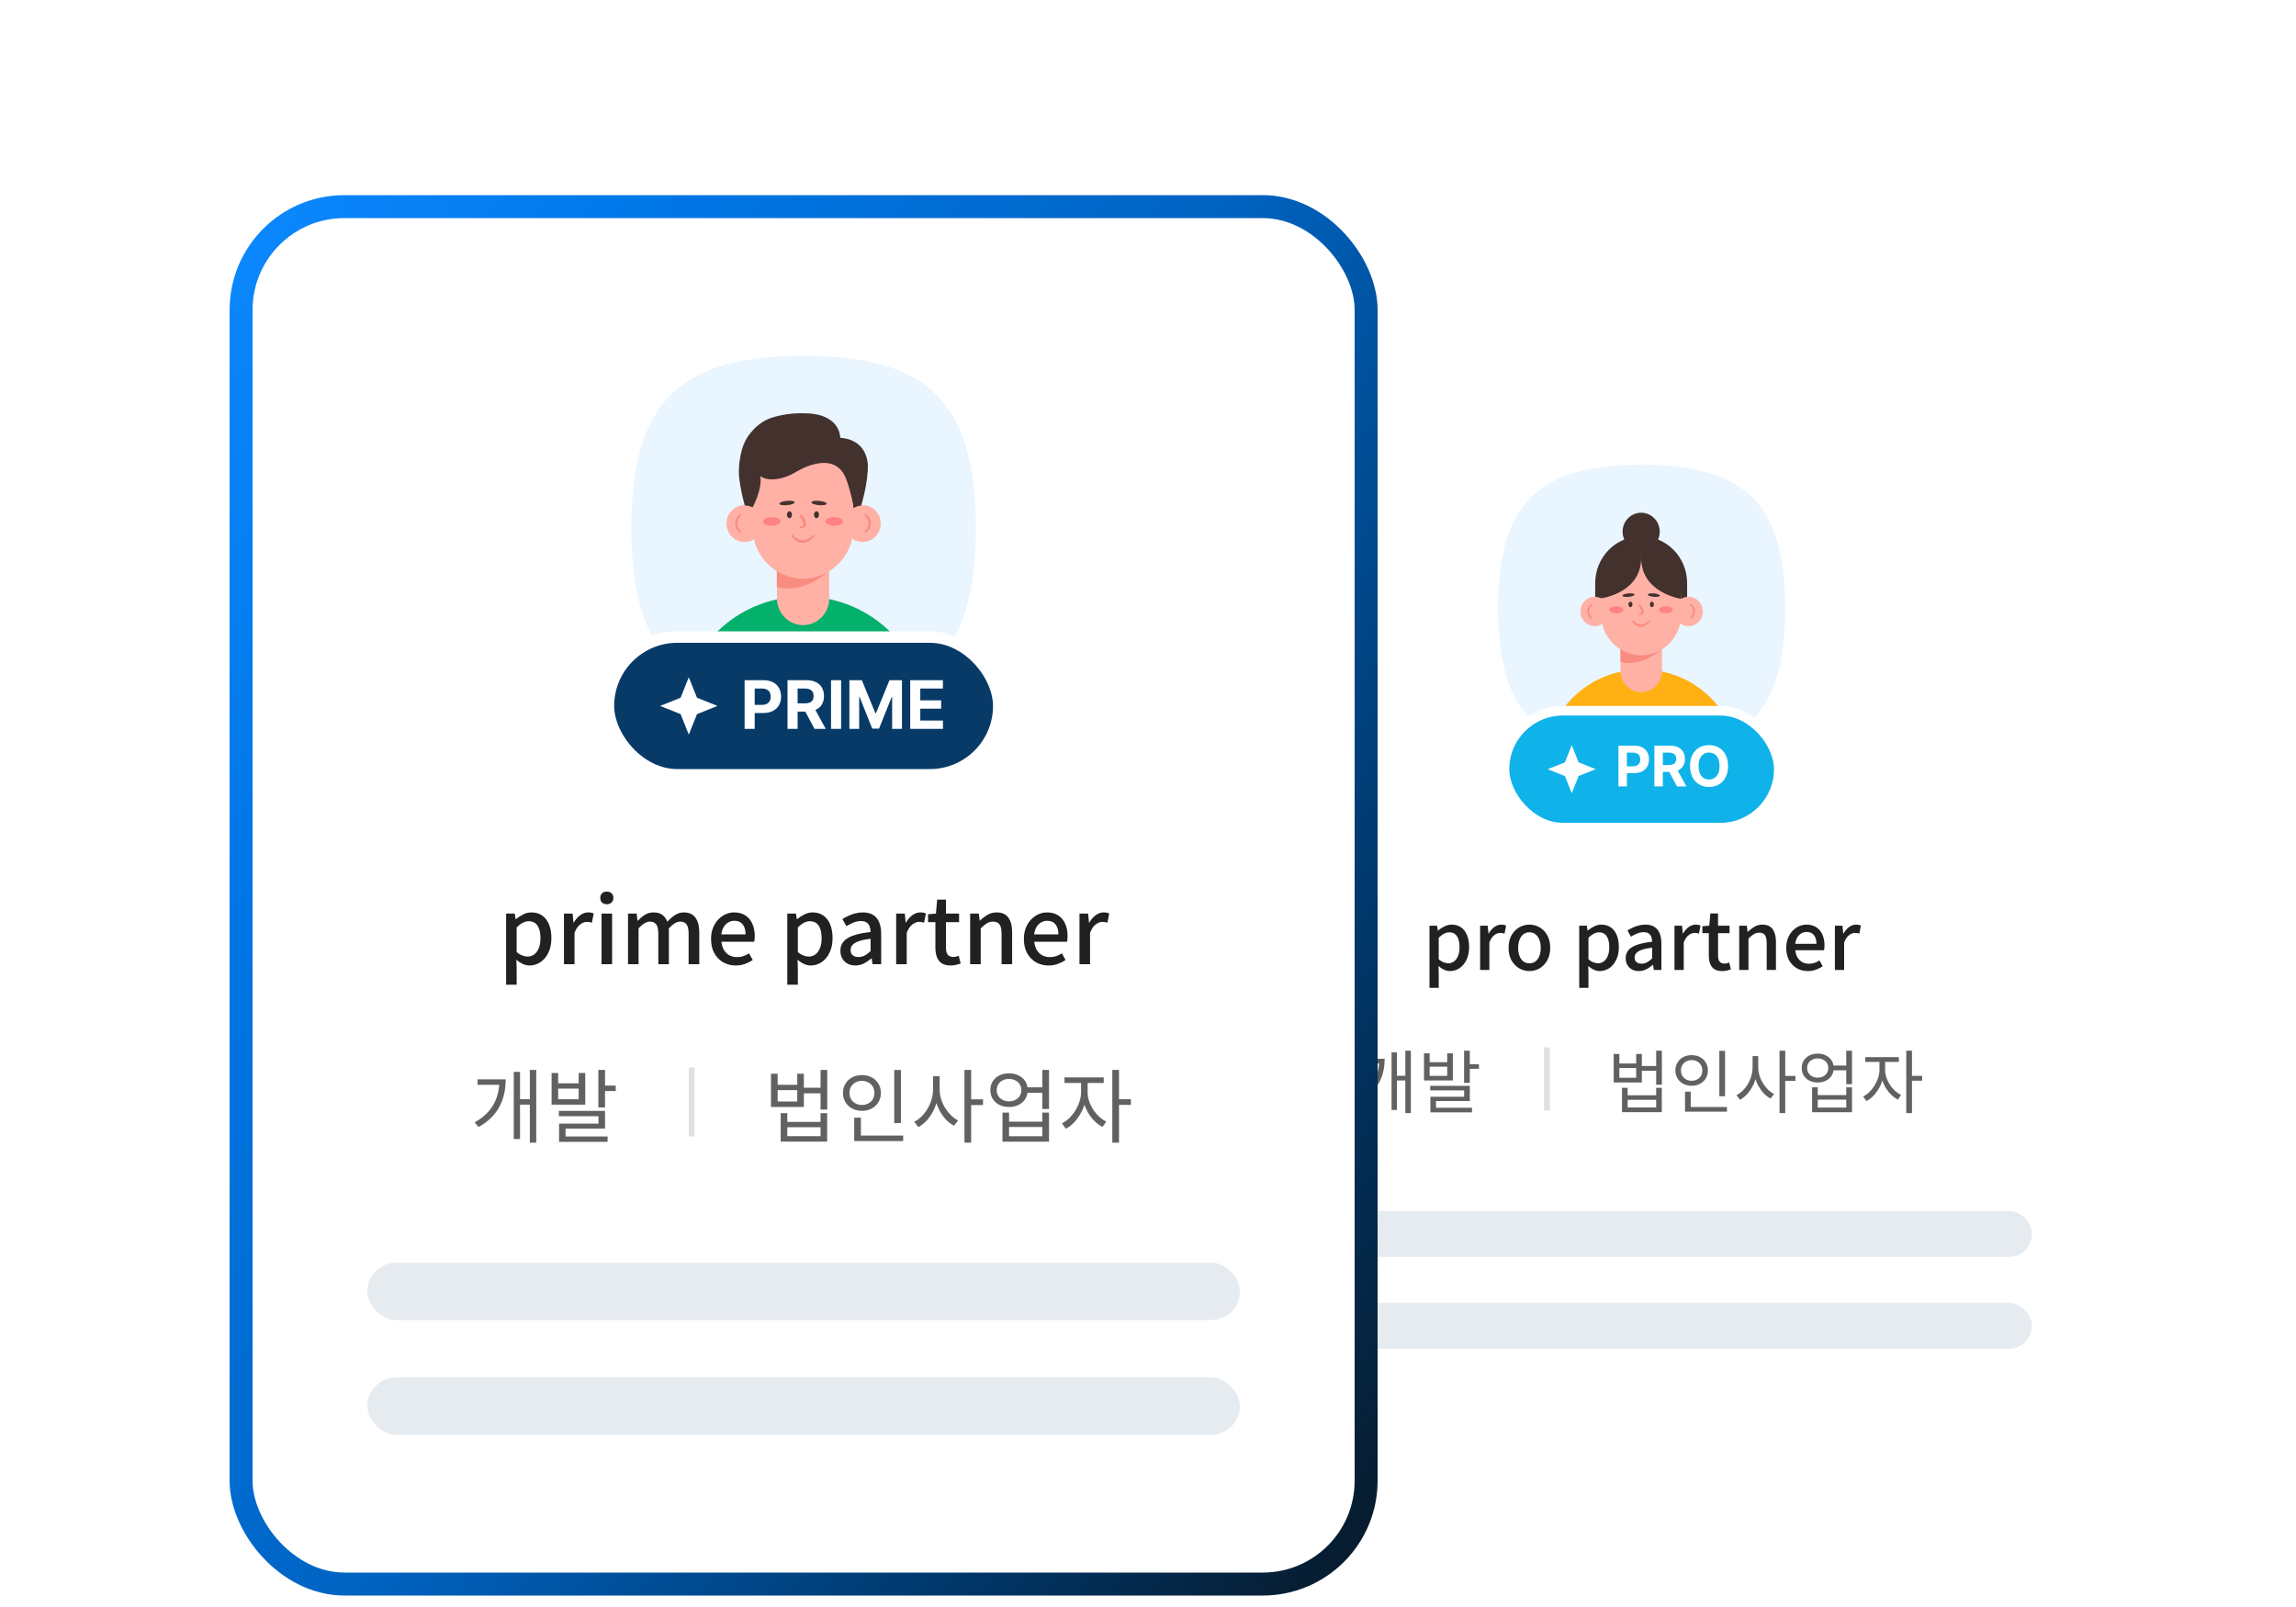 <svg width="400" height="280" viewBox="0 0 400 280" fill="none" xmlns="http://www.w3.org/2000/svg">
<g clip-path="url(#clip0_2077_3291)">
<g filter="url(#filter0_d_2077_3291)">
<rect x="196" y="39" width="180" height="202" rx="16" fill="white"/>
<path d="M261 88C261 69.847 267.847 63 286 63C304.153 63 311 69.847 311 88C311 106.153 304.153 113 286 113C267.847 113 261 106.153 261 88Z" fill="#E9F5FF"/>
<mask id="mask0_2077_3291" style="mask-type:alpha" maskUnits="userSpaceOnUse" x="261" y="63" width="50" height="50">
<path d="M261 88C261 69.847 267.847 63 286 63C304.153 63 311 69.847 311 88C311 106.153 304.153 113 286 113C267.847 113 261 106.153 261 88Z" fill="#0084FF"/>
</mask>
<g mask="url(#mask0_2077_3291)">
<path d="M269.333 113H302.667C301.643 104.904 294.576 98.641 286 98.641C277.425 98.641 270.357 104.918 269.333 113Z" fill="#FFB012"/>
<path d="M289.541 91.546V98.923C289.541 100.955 287.922 102.605 285.931 102.605C283.939 102.605 282.321 100.955 282.321 98.923V91.546H289.555H289.541Z" fill="#FFB1A6"/>
<path d="M282.307 91.544V97.328C286.111 98.357 289.541 95.099 289.541 95.099V91.53H282.307V91.544Z" fill="#F98C80"/>
<path d="M293.926 89.769H277.909V83.605C277.909 79.091 281.491 75.438 285.917 75.438C290.343 75.438 293.926 79.091 293.926 83.605V89.769Z" fill="#43312E"/>
<path d="M285.917 96.172C282.058 96.172 278.946 92.984 278.946 89.063V85.396C278.946 81.46 282.072 78.287 285.917 78.287C289.762 78.287 292.888 81.474 292.888 85.396V89.063C292.888 92.998 289.762 96.172 285.917 96.172Z" fill="#FFB1A6"/>
<path d="M287.452 90.148C287.452 90.148 287.314 90.106 287.272 90.148C286.83 90.613 286.318 90.838 285.82 90.824C285.364 90.81 284.935 90.57 284.561 90.148C284.52 90.091 284.437 90.091 284.381 90.12C284.326 90.162 284.312 90.232 284.34 90.289C284.644 90.796 285.128 91.134 285.682 91.204C285.751 91.204 285.806 91.204 285.875 91.204C286.346 91.204 286.802 91.007 287.148 90.627L287.438 90.303C287.438 90.303 287.48 90.162 287.438 90.12L287.452 90.148Z" fill="#F98C80"/>
<path d="M285.695 87.342C285.695 87.342 285.571 87.299 285.529 87.342C285.474 87.384 285.474 87.44 285.502 87.511C285.529 87.581 285.585 87.666 285.626 87.751C285.792 88.061 286.055 88.526 285.944 88.752C285.903 88.837 285.792 88.893 285.612 88.907C285.543 88.907 285.488 88.964 285.488 89.034C285.488 89.105 285.543 89.161 285.612 89.161H285.751C286.11 89.161 286.262 88.992 286.318 88.837C286.511 88.371 286.027 87.581 285.709 87.328L285.695 87.342Z" fill="#F98C80"/>
<path d="M284.05 87.792C284.244 87.792 284.396 87.581 284.396 87.313C284.396 87.046 284.244 86.835 284.05 86.835C283.856 86.835 283.704 87.046 283.704 87.313C283.704 87.581 283.856 87.792 284.05 87.792Z" fill="#43312E"/>
<path d="M287.784 87.792C287.978 87.792 288.13 87.581 288.13 87.313C288.13 87.046 287.978 86.835 287.784 86.835C287.591 86.835 287.438 87.046 287.438 87.313C287.438 87.581 287.591 87.792 287.784 87.792Z" fill="#43312E"/>
<path d="M289.181 85.79C289.195 85.621 288.738 85.452 288.157 85.395C287.576 85.339 287.092 85.438 287.078 85.593C287.065 85.762 287.521 85.931 288.102 85.987C288.683 86.043 289.167 85.945 289.181 85.79Z" fill="#43312E"/>
<path d="M283.731 85.989C284.312 85.932 284.769 85.763 284.755 85.594C284.741 85.425 284.257 85.34 283.676 85.397C283.095 85.453 282.639 85.622 282.653 85.791C282.666 85.96 283.151 86.045 283.731 85.989Z" fill="#43312E"/>
<path d="M281.602 88.852C282.28 88.852 282.819 88.584 282.819 88.246C282.819 87.908 282.28 87.64 281.602 87.64C280.924 87.64 280.385 87.908 280.385 88.246C280.385 88.584 280.924 88.852 281.602 88.852Z" fill="#FF8383"/>
<path d="M290.219 88.852C290.896 88.852 291.436 88.584 291.436 88.246C291.436 87.908 290.896 87.64 290.219 87.64C289.541 87.64 289.001 87.908 289.001 88.246C289.001 88.584 289.541 88.852 290.219 88.852Z" fill="#FF8383"/>
<path d="M292.888 86.34C292.888 86.34 285.917 85.353 285.917 79.203V76.467C285.917 76.467 293.856 76.819 292.888 86.34Z" fill="#43312E"/>
<path d="M278.932 86.256C278.932 86.256 285.917 85.354 285.917 79.218V76.481C285.917 76.481 277.978 76.749 278.932 86.27V86.256Z" fill="#43312E"/>
<path d="M277.84 91.094C279.223 91.094 280.343 89.952 280.343 88.541C280.343 87.131 279.223 85.988 277.84 85.988C276.457 85.988 275.336 87.131 275.336 88.541C275.336 89.952 276.457 91.094 277.84 91.094Z" fill="#FFB1A6"/>
<path d="M294.161 91.094C295.544 91.094 296.665 89.952 296.665 88.541C296.665 87.131 295.544 85.988 294.161 85.988C292.778 85.988 291.658 87.131 291.658 88.541C291.658 89.952 292.778 91.094 294.161 91.094Z" fill="#FFB1A6"/>
<path d="M285.917 77.935C287.701 77.935 289.154 76.454 289.154 74.634C289.154 72.814 287.701 71.334 285.917 71.334C284.133 71.334 282.681 72.814 282.681 74.634C282.681 76.454 284.133 77.935 285.917 77.935Z" fill="#43312E"/>
<path d="M277.383 89.826C277.383 89.826 277.411 89.713 277.383 89.671C277.024 89.304 276.844 88.881 276.844 88.472C276.844 88.091 277.038 87.738 277.383 87.428C277.425 87.4 277.439 87.315 277.397 87.273C277.37 87.231 277.3 87.216 277.245 87.245C276.83 87.484 276.567 87.894 276.526 88.359C276.526 88.415 276.526 88.458 276.526 88.514C276.526 88.909 276.692 89.29 276.982 89.586L277.245 89.826C277.245 89.826 277.356 89.854 277.397 89.826H277.383Z" fill="#F98C80"/>
<path d="M294.437 89.826C294.437 89.826 294.41 89.713 294.437 89.671C294.797 89.304 294.977 88.881 294.977 88.472C294.977 88.091 294.783 87.738 294.437 87.428C294.396 87.4 294.382 87.315 294.423 87.273C294.465 87.231 294.52 87.216 294.576 87.245C294.991 87.484 295.253 87.894 295.295 88.359C295.295 88.415 295.295 88.458 295.295 88.514C295.295 88.909 295.129 89.29 294.838 89.586L294.576 89.826C294.576 89.826 294.465 89.854 294.423 89.826H294.437Z" fill="#F98C80"/>
</g>
<rect x="262.108" y="105.837" width="47.784" height="20.37" rx="10.185" fill="#10B2EA"/>
<rect x="262.108" y="105.837" width="47.784" height="20.37" rx="10.185" stroke="white" stroke-width="1.674"/>
<path fill-rule="evenodd" clip-rule="evenodd" d="M275.021 114.826L273.826 111.837L272.63 114.826L269.641 116.022L272.63 117.218L273.826 120.207L275.021 117.218L278.011 116.022L275.021 114.826Z" fill="white"/>
<path d="M281.962 111.921H284.738C285.268 111.921 285.724 112.022 286.106 112.225C286.492 112.424 286.785 112.705 286.984 113.068C287.183 113.431 287.283 113.848 287.283 114.319C287.283 114.793 287.18 115.21 286.974 115.569C286.772 115.926 286.476 116.205 286.087 116.408C285.701 116.607 285.24 116.707 284.704 116.707H282.918V115.52H284.473C284.758 115.52 284.996 115.471 285.189 115.373C285.385 115.272 285.531 115.131 285.626 114.951C285.72 114.772 285.768 114.561 285.768 114.319C285.768 114.077 285.72 113.868 285.626 113.691C285.531 113.511 285.385 113.374 285.189 113.279C284.996 113.181 284.756 113.132 284.468 113.132H283.433V119.022H281.962V111.921ZM288.22 111.921H290.996C291.532 111.921 291.99 112.015 292.369 112.205C292.751 112.391 293.042 112.66 293.242 113.009C293.441 113.359 293.541 113.768 293.541 114.235C293.541 114.7 293.44 115.103 293.237 115.447C293.038 115.787 292.743 116.048 292.354 116.231C291.965 116.411 291.501 116.501 290.961 116.501H289.083V115.3H290.731C291.025 115.3 291.267 115.26 291.457 115.182C291.646 115.1 291.789 114.981 291.883 114.824C291.978 114.667 292.026 114.471 292.026 114.235C292.026 113.993 291.978 113.791 291.883 113.627C291.789 113.464 291.645 113.341 291.452 113.259C291.259 113.174 291.017 113.132 290.726 113.132H289.691V119.022H288.22V111.921ZM293.796 119.022H292.158L290.437 115.795H292.031L293.796 119.022ZM301.059 115.471C301.059 116.223 300.915 116.876 300.628 117.428C300.343 117.977 299.949 118.397 299.446 118.688C298.946 118.976 298.378 119.12 297.744 119.12C297.11 119.12 296.541 118.976 296.037 118.688C295.537 118.397 295.143 117.976 294.855 117.423C294.571 116.871 294.429 116.22 294.429 115.471C294.429 114.713 294.571 114.059 294.855 113.51C295.143 112.96 295.537 112.542 296.037 112.254C296.541 111.966 297.11 111.823 297.744 111.823C298.378 111.823 298.946 111.966 299.446 112.254C299.949 112.542 300.343 112.96 300.628 113.51C300.915 114.059 301.059 114.713 301.059 115.471ZM299.568 115.471C299.568 114.971 299.493 114.546 299.343 114.196C299.196 113.846 298.985 113.582 298.71 113.402C298.439 113.219 298.117 113.127 297.744 113.127C297.375 113.127 297.052 113.219 296.778 113.402C296.506 113.582 296.296 113.846 296.145 114.196C295.995 114.546 295.92 114.971 295.92 115.471C295.92 115.972 295.995 116.397 296.145 116.746C296.296 117.096 296.506 117.363 296.778 117.546C297.052 117.726 297.375 117.816 297.744 117.816C298.117 117.816 298.439 117.726 298.71 117.546C298.985 117.363 299.196 117.096 299.343 116.746C299.493 116.397 299.568 115.972 299.568 115.471Z" fill="white"/>
<g clip-path="url(#clip1_2077_3291)">
<path d="M249.039 154.122V143.286H250.355L250.495 144.14H250.523C250.869 143.86 251.242 143.617 251.643 143.412C252.045 143.207 252.465 143.104 252.903 143.104C253.547 143.104 254.098 143.267 254.555 143.594C255.013 143.921 255.358 144.378 255.591 144.966C255.825 145.545 255.941 146.231 255.941 147.024C255.941 147.901 255.783 148.653 255.465 149.278C255.157 149.903 254.751 150.379 254.247 150.706C253.743 151.033 253.202 151.196 252.623 151.196C252.287 151.196 251.947 151.121 251.601 150.972C251.256 150.813 250.925 150.594 250.607 150.314L250.649 151.63V154.122H249.039ZM252.315 149.838C252.689 149.838 253.02 149.731 253.309 149.516C253.608 149.301 253.841 148.989 254.009 148.578C254.187 148.158 254.275 147.649 254.275 147.052C254.275 146.511 254.21 146.049 254.079 145.666C253.958 145.274 253.767 144.975 253.505 144.77C253.244 144.555 252.899 144.448 252.469 144.448C252.171 144.448 251.872 144.527 251.573 144.686C251.284 144.835 250.976 145.069 250.649 145.386V149.152C250.948 149.404 251.242 149.581 251.531 149.684C251.821 149.787 252.082 149.838 252.315 149.838ZM257.858 151V143.286H259.174L259.314 144.672H259.342C259.622 144.177 259.953 143.795 260.336 143.524C260.718 143.244 261.12 143.104 261.54 143.104C261.726 143.104 261.885 143.118 262.016 143.146C262.146 143.174 262.272 143.211 262.394 143.258L262.114 144.672C261.974 144.625 261.848 144.593 261.736 144.574C261.624 144.555 261.488 144.546 261.33 144.546C261.022 144.546 260.695 144.672 260.35 144.924C260.004 145.167 259.71 145.596 259.468 146.212V151H257.858ZM266.461 151.196C265.827 151.196 265.229 151.037 264.669 150.72C264.119 150.393 263.671 149.931 263.325 149.334C262.989 148.727 262.821 147.999 262.821 147.15C262.821 146.291 262.989 145.563 263.325 144.966C263.671 144.359 264.119 143.897 264.669 143.58C265.229 143.263 265.827 143.104 266.461 143.104C266.928 143.104 267.381 143.197 267.819 143.384C268.258 143.561 268.645 143.823 268.981 144.168C269.317 144.513 269.583 144.938 269.779 145.442C269.975 145.937 270.073 146.506 270.073 147.15C270.073 147.999 269.901 148.727 269.555 149.334C269.219 149.931 268.776 150.393 268.225 150.72C267.684 151.037 267.096 151.196 266.461 151.196ZM266.461 149.852C266.863 149.852 267.208 149.74 267.497 149.516C267.796 149.292 268.025 148.979 268.183 148.578C268.342 148.167 268.421 147.691 268.421 147.15C268.421 146.609 268.342 146.137 268.183 145.736C268.025 145.325 267.796 145.008 267.497 144.784C267.208 144.551 266.863 144.434 266.461 144.434C266.051 144.434 265.696 144.551 265.397 144.784C265.108 145.008 264.884 145.325 264.725 145.736C264.567 146.137 264.487 146.609 264.487 147.15C264.487 147.691 264.567 148.167 264.725 148.578C264.884 148.979 265.108 149.292 265.397 149.516C265.696 149.74 266.051 149.852 266.461 149.852ZM275.125 154.122V143.286H276.441L276.581 144.14H276.609C276.955 143.86 277.328 143.617 277.729 143.412C278.131 143.207 278.551 143.104 278.989 143.104C279.633 143.104 280.184 143.267 280.641 143.594C281.099 143.921 281.444 144.378 281.677 144.966C281.911 145.545 282.027 146.231 282.027 147.024C282.027 147.901 281.869 148.653 281.551 149.278C281.243 149.903 280.837 150.379 280.333 150.706C279.829 151.033 279.288 151.196 278.709 151.196C278.373 151.196 278.033 151.121 277.687 150.972C277.342 150.813 277.011 150.594 276.693 150.314L276.735 151.63V154.122H275.125ZM278.401 149.838C278.775 149.838 279.106 149.731 279.395 149.516C279.694 149.301 279.927 148.989 280.095 148.578C280.273 148.158 280.361 147.649 280.361 147.052C280.361 146.511 280.296 146.049 280.165 145.666C280.044 145.274 279.853 144.975 279.591 144.77C279.33 144.555 278.985 144.448 278.555 144.448C278.257 144.448 277.958 144.527 277.659 144.686C277.37 144.835 277.062 145.069 276.735 145.386V149.152C277.034 149.404 277.328 149.581 277.617 149.684C277.907 149.787 278.168 149.838 278.401 149.838ZM285.49 151.196C285.051 151.196 284.659 151.103 284.314 150.916C283.978 150.729 283.712 150.468 283.516 150.132C283.32 149.796 283.222 149.404 283.222 148.956C283.222 148.125 283.586 147.486 284.314 147.038C285.051 146.581 286.223 146.263 287.828 146.086C287.819 145.787 287.772 145.512 287.688 145.26C287.604 145.008 287.455 144.807 287.24 144.658C287.035 144.499 286.741 144.42 286.358 144.42C285.957 144.42 285.569 144.499 285.196 144.658C284.823 144.817 284.468 144.999 284.132 145.204L283.53 144.112C283.801 143.944 284.099 143.785 284.426 143.636C284.753 143.477 285.103 143.351 285.476 143.258C285.849 143.155 286.237 143.104 286.638 143.104C287.282 143.104 287.809 143.235 288.22 143.496C288.631 143.748 288.934 144.117 289.13 144.602C289.335 145.087 289.438 145.675 289.438 146.366V151H288.122L287.996 150.118H287.94C287.595 150.417 287.217 150.673 286.806 150.888C286.395 151.093 285.957 151.196 285.49 151.196ZM285.98 149.908C286.316 149.908 286.629 149.833 286.918 149.684C287.207 149.525 287.511 149.297 287.828 148.998V147.122C287.072 147.206 286.47 147.332 286.022 147.5C285.574 147.659 285.252 147.85 285.056 148.074C284.869 148.289 284.776 148.541 284.776 148.83C284.776 149.213 284.893 149.488 285.126 149.656C285.359 149.824 285.644 149.908 285.98 149.908ZM291.723 151V143.286H293.039L293.179 144.672H293.207C293.487 144.177 293.818 143.795 294.201 143.524C294.584 143.244 294.985 143.104 295.405 143.104C295.592 143.104 295.75 143.118 295.881 143.146C296.012 143.174 296.138 143.211 296.259 143.258L295.979 144.672C295.839 144.625 295.713 144.593 295.601 144.574C295.489 144.555 295.354 144.546 295.195 144.546C294.887 144.546 294.56 144.672 294.215 144.924C293.87 145.167 293.576 145.596 293.333 146.212V151H291.723ZM300.041 151.196C299.463 151.196 299.001 151.084 298.655 150.86C298.319 150.627 298.077 150.309 297.927 149.908C297.778 149.497 297.703 149.021 297.703 148.48V144.588H296.583V143.384L297.787 143.286L297.969 141.158H299.313V143.286H301.315V144.588H299.313V148.494C299.313 148.951 299.402 149.301 299.579 149.544C299.757 149.777 300.046 149.894 300.447 149.894C300.578 149.894 300.718 149.875 300.867 149.838C301.017 149.801 301.147 149.759 301.259 149.712L301.553 150.902C301.348 150.967 301.115 151.033 300.853 151.098C300.601 151.163 300.331 151.196 300.041 151.196ZM303.002 151V143.286H304.318L304.458 144.364H304.486C304.841 144.019 305.224 143.725 305.634 143.482C306.045 143.23 306.512 143.104 307.034 143.104C307.856 143.104 308.453 143.37 308.826 143.902C309.209 144.425 309.4 145.176 309.4 146.156V151H307.79V146.352C307.79 145.689 307.688 145.218 307.482 144.938C307.277 144.649 306.946 144.504 306.488 144.504C306.134 144.504 305.816 144.593 305.536 144.77C305.266 144.938 304.958 145.195 304.612 145.54V151H303.002ZM314.959 151.196C314.259 151.196 313.624 151.037 313.055 150.72C312.485 150.393 312.033 149.931 311.697 149.334C311.361 148.727 311.193 147.999 311.193 147.15C311.193 146.525 311.291 145.965 311.487 145.47C311.683 144.966 311.949 144.541 312.285 144.196C312.621 143.841 312.999 143.571 313.419 143.384C313.839 143.197 314.268 143.104 314.707 143.104C315.388 143.104 315.962 143.258 316.429 143.566C316.895 143.865 317.25 144.289 317.493 144.84C317.735 145.381 317.857 146.016 317.857 146.744C317.857 146.903 317.847 147.057 317.829 147.206C317.819 147.346 317.801 147.467 317.773 147.57H312.775C312.821 148.055 312.947 148.475 313.153 148.83C313.367 149.175 313.643 149.446 313.979 149.642C314.324 149.829 314.716 149.922 315.155 149.922C315.5 149.922 315.822 149.871 316.121 149.768C316.419 149.665 316.709 149.525 316.989 149.348L317.549 150.37C317.194 150.603 316.797 150.799 316.359 150.958C315.929 151.117 315.463 151.196 314.959 151.196ZM312.761 146.45H316.457C316.457 145.797 316.307 145.288 316.009 144.924C315.719 144.56 315.295 144.378 314.735 144.378C314.417 144.378 314.119 144.457 313.839 144.616C313.559 144.775 313.321 145.008 313.125 145.316C312.938 145.624 312.817 146.002 312.761 146.45ZM319.668 151V143.286H320.984L321.124 144.672H321.152C321.432 144.177 321.764 143.795 322.146 143.524C322.529 143.244 322.93 143.104 323.35 143.104C323.537 143.104 323.696 143.118 323.826 143.146C323.957 143.174 324.083 143.211 324.204 143.258L323.924 144.672C323.784 144.625 323.658 144.593 323.546 144.574C323.434 144.555 323.299 144.546 323.14 144.546C322.832 144.546 322.506 144.672 322.16 144.924C321.815 145.167 321.521 145.596 321.278 146.212V151H319.668Z" fill="#212121"/>
<path d="M244.832 165.076H245.792V175.936H244.832V165.076ZM243.08 169.444H245.168V170.26H243.08V169.444ZM240.284 166.48H241.232C241.232 167.176 241.164 167.856 241.028 168.52C240.892 169.184 240.668 169.824 240.356 170.44C240.052 171.048 239.64 171.62 239.12 172.156C238.6 172.684 237.952 173.168 237.176 173.608L236.6 172.9C237.512 172.388 238.236 171.808 238.772 171.16C239.308 170.512 239.692 169.812 239.924 169.06C240.164 168.3 240.284 167.5 240.284 166.66V166.48ZM237.02 166.48H240.608V167.296H237.02V166.48ZM242.432 165.364H243.368V175.396H242.432V165.364ZM248.083 165.532H249.067V167.08H252.127V165.532H253.111V170.26H248.083V165.532ZM249.067 167.86V169.456H252.127V167.86H249.067ZM255.067 165.076H256.063V170.68H255.067V165.076ZM255.619 167.416H257.659V168.232H255.619V167.416ZM249.163 171.196H256.063V173.836H250.171V175.456H249.199V173.092H255.079V171.988H249.163V171.196ZM249.199 175.012H256.447V175.816H249.199V175.012Z" fill="#616161"/>
<rect x="269" y="164.5" width="1" height="11" fill="#E0E0E0"/>
<path d="M281.128 165.64H282.124V167.296H285.052V165.64H286.036V170.608H281.128V165.64ZM282.124 168.088V169.792H285.052V168.088H282.124ZM285.76 167.74H288.82V168.568H285.76V167.74ZM288.532 165.076H289.528V171.004H288.532V165.076ZM282.58 171.532H283.564V172.84H288.532V171.532H289.516V175.78H282.58V171.532ZM283.564 173.632V174.964H288.532V173.632H283.564ZM299.535 165.088H300.531V173.008H299.535V165.088ZM293.559 174.88H300.867V175.696H293.559V174.88ZM293.559 172.204H294.555V175.156H293.559V172.204ZM294.711 165.844C295.255 165.844 295.739 165.956 296.163 166.18C296.587 166.404 296.923 166.72 297.171 167.128C297.419 167.528 297.543 167.988 297.543 168.508C297.543 169.028 297.419 169.492 297.171 169.9C296.923 170.3 296.587 170.616 296.163 170.848C295.739 171.072 295.255 171.184 294.711 171.184C294.175 171.184 293.691 171.072 293.259 170.848C292.835 170.616 292.499 170.3 292.251 169.9C292.003 169.492 291.879 169.028 291.879 168.508C291.879 167.988 292.003 167.528 292.251 167.128C292.499 166.72 292.835 166.404 293.259 166.18C293.691 165.956 294.175 165.844 294.711 165.844ZM294.711 166.708C294.359 166.708 294.043 166.784 293.763 166.936C293.483 167.088 293.259 167.3 293.091 167.572C292.931 167.844 292.851 168.156 292.851 168.508C292.851 168.868 292.931 169.184 293.091 169.456C293.259 169.72 293.483 169.928 293.763 170.08C294.043 170.232 294.359 170.308 294.711 170.308C295.063 170.308 295.379 170.232 295.659 170.08C295.947 169.928 296.171 169.72 296.331 169.456C296.491 169.184 296.571 168.868 296.571 168.508C296.571 168.156 296.491 167.844 296.331 167.572C296.171 167.3 295.947 167.088 295.659 166.936C295.379 166.784 295.063 166.708 294.711 166.708ZM305.33 166.012H306.146V167.956C306.146 168.556 306.07 169.144 305.918 169.72C305.774 170.296 305.566 170.836 305.294 171.34C305.022 171.844 304.702 172.292 304.334 172.684C303.966 173.076 303.566 173.388 303.134 173.62L302.522 172.816C302.922 172.616 303.29 172.348 303.626 172.012C303.97 171.668 304.27 171.276 304.526 170.836C304.782 170.396 304.978 169.932 305.114 169.444C305.258 168.948 305.33 168.452 305.33 167.956V166.012ZM305.51 166.012H306.314V167.956C306.314 168.436 306.382 168.912 306.518 169.384C306.662 169.856 306.862 170.3 307.118 170.716C307.374 171.132 307.666 171.504 307.994 171.832C308.33 172.16 308.69 172.42 309.074 172.612L308.462 173.404C308.038 173.188 307.646 172.892 307.286 172.516C306.934 172.14 306.622 171.712 306.35 171.232C306.086 170.744 305.878 170.224 305.726 169.672C305.582 169.112 305.51 168.54 305.51 167.956V166.012ZM310.022 165.076H311.018V175.936H310.022V165.076ZM310.79 169.468H312.794V170.32H310.79V169.468ZM319.165 167.668H322.081V168.484H319.165V167.668ZM316.681 165.58C317.217 165.58 317.693 165.688 318.109 165.904C318.533 166.112 318.865 166.404 319.105 166.78C319.345 167.156 319.465 167.592 319.465 168.088C319.465 168.584 319.345 169.024 319.105 169.408C318.865 169.784 318.533 170.08 318.109 170.296C317.693 170.504 317.217 170.608 316.681 170.608C316.137 170.608 315.653 170.504 315.229 170.296C314.813 170.08 314.485 169.784 314.245 169.408C314.005 169.024 313.885 168.584 313.885 168.088C313.885 167.592 314.005 167.156 314.245 166.78C314.485 166.404 314.813 166.112 315.229 165.904C315.653 165.688 316.137 165.58 316.681 165.58ZM316.681 166.42C316.321 166.42 316.001 166.492 315.721 166.636C315.449 166.772 315.233 166.968 315.073 167.224C314.913 167.472 314.833 167.76 314.833 168.088C314.833 168.416 314.913 168.708 315.073 168.964C315.233 169.212 315.449 169.408 315.721 169.552C316.001 169.696 316.321 169.768 316.681 169.768C317.033 169.768 317.345 169.696 317.617 169.552C317.897 169.408 318.117 169.212 318.277 168.964C318.437 168.708 318.517 168.416 318.517 168.088C318.517 167.76 318.437 167.472 318.277 167.224C318.117 166.968 317.897 166.772 317.617 166.636C317.345 166.492 317.033 166.42 316.681 166.42ZM321.649 165.076H322.645V170.908H321.649V165.076ZM315.697 171.448H316.681V172.804H321.649V171.448H322.645V175.792H315.697V171.448ZM316.681 173.596V174.976H321.649V173.596H316.681ZM327.432 166.636H328.236V168.388C328.236 168.956 328.156 169.52 327.996 170.08C327.836 170.632 327.612 171.156 327.324 171.652C327.044 172.14 326.72 172.576 326.352 172.96C325.984 173.336 325.588 173.632 325.164 173.848L324.576 173.056C324.968 172.864 325.332 172.604 325.668 172.276C326.012 171.94 326.316 171.56 326.58 171.136C326.844 170.704 327.052 170.256 327.204 169.792C327.356 169.32 327.432 168.852 327.432 168.388V166.636ZM327.624 166.636H328.416V168.388C328.416 168.82 328.484 169.256 328.62 169.696C328.764 170.136 328.964 170.556 329.22 170.956C329.476 171.356 329.772 171.716 330.108 172.036C330.452 172.348 330.816 172.6 331.2 172.792L330.636 173.584C330.212 173.368 329.816 173.08 329.448 172.72C329.08 172.352 328.76 171.936 328.488 171.472C328.216 171.008 328.004 170.512 327.852 169.984C327.7 169.456 327.624 168.924 327.624 168.388V166.636ZM324.96 166.192H330.816V167.02H324.96V166.192ZM332.1 165.076H333.096V175.936H332.1V165.076ZM332.868 169.456H334.872V170.296H332.868V169.456Z" fill="#616161"/>
</g>
<rect x="218" y="193" width="136" height="8" rx="4" fill="#E6EBF0"/>
<rect x="218" y="209" width="136" height="8" rx="4" fill="#E6EBF0"/>
</g>
<g filter="url(#filter1_d_2077_3291)">
<rect x="40" y="18" width="200" height="244" rx="20" fill="white"/>
<rect x="42" y="20" width="196" height="240" rx="18" stroke="url(#paint0_linear_2077_3291)" stroke-width="4"/>
<path d="M110 76C110 54.217 118.217 46 140 46C161.783 46 170 54.217 170 76C170 97.783 161.783 106 140 106C118.217 106 110 97.783 110 76Z" fill="#E9F5FF"/>
<mask id="mask1_2077_3291" style="mask-type:alpha" maskUnits="userSpaceOnUse" x="110" y="46" width="60" height="60">
<path d="M110 76C110 54.217 118.217 46 140 46C161.783 46 170 54.217 170 76C170 97.783 161.783 106 140 106C118.217 106 110 97.783 110 76Z" fill="#0084FF"/>
</mask>
<g mask="url(#mask1_2077_3291)">
<path d="M119 106H161C159.71 95.813 150.805 87.934 140 87.934C129.195 87.934 120.29 95.831 119 106Z" fill="#03B06C"/>
<path d="M144.461 79.006V88.287C144.461 90.843 142.422 92.919 139.913 92.919C137.403 92.919 135.364 90.843 135.364 88.287V79.006H144.479H144.461Z" fill="#FFB1A6"/>
<path d="M135.33 79.008V86.284C140.122 87.58 144.444 83.48 144.444 83.48V78.99H135.33V79.008Z" fill="#F98C80"/>
<path d="M149.987 76.773H129.806V69.017C129.806 63.339 134.319 58.742 139.896 58.742C145.473 58.742 149.987 63.339 149.987 69.017V76.773Z" fill="#43312E"/>
<path d="M139.896 84.827C135.033 84.827 131.112 80.816 131.112 75.883V71.269C131.112 66.317 135.051 62.324 139.896 62.324C144.741 62.324 148.679 66.335 148.679 71.269V75.883C148.679 80.834 144.741 84.827 139.896 84.827Z" fill="#FFB1A6"/>
<path d="M129.718 78.44C131.461 78.44 132.873 77.002 132.873 75.228C132.873 73.453 131.461 72.016 129.718 72.016C127.976 72.016 126.564 73.453 126.564 75.228C126.564 77.002 127.976 78.44 129.718 78.44Z" fill="#FFB1A6"/>
<path d="M150.283 78.44C152.026 78.44 153.437 77.002 153.437 75.228C153.437 73.453 152.026 72.016 150.283 72.016C148.54 72.016 147.128 73.453 147.128 75.228C147.128 77.002 148.54 78.44 150.283 78.44Z" fill="#FFB1A6"/>
<path d="M141.83 77.25C141.83 77.25 141.656 77.197 141.604 77.25C141.046 77.836 140.401 78.12 139.774 78.102C139.199 78.084 138.658 77.783 138.188 77.25C138.136 77.179 138.031 77.179 137.961 77.215C137.892 77.268 137.874 77.357 137.926 77.428C138.31 78.067 138.92 78.493 139.634 78.581C139.721 78.581 139.791 78.581 139.878 78.581C140.471 78.581 141.046 78.333 141.482 77.854L141.848 77.445C141.848 77.445 141.9 77.268 141.848 77.215L141.83 77.25Z" fill="#F98C80"/>
<path d="M129.143 76.84C129.143 76.84 129.178 76.698 129.143 76.645C128.69 76.184 128.463 75.651 128.463 75.137C128.463 74.657 128.707 74.214 129.143 73.823C129.195 73.788 129.213 73.681 129.16 73.628C129.108 73.575 129.038 73.557 128.969 73.593C128.446 73.894 128.115 74.409 128.062 74.995C128.062 75.066 128.062 75.119 128.062 75.19C128.062 75.687 128.272 76.166 128.638 76.539L128.969 76.84C128.969 76.84 129.108 76.876 129.16 76.84H129.143Z" fill="#F98C80"/>
<path d="M150.631 76.84C150.631 76.84 150.596 76.698 150.631 76.645C151.084 76.184 151.311 75.651 151.311 75.137C151.311 74.657 151.067 74.214 150.631 73.823C150.579 73.788 150.561 73.681 150.614 73.628C150.648 73.575 150.736 73.557 150.805 73.593C151.328 73.894 151.659 74.409 151.712 74.995C151.712 75.066 151.712 75.119 151.712 75.19C151.712 75.687 151.502 76.166 151.136 76.539L150.805 76.84C150.805 76.84 150.666 76.876 150.614 76.84H150.631Z" fill="#F98C80"/>
<path d="M139.616 73.719C139.616 73.719 139.459 73.666 139.407 73.719C139.337 73.772 139.337 73.843 139.355 73.932C139.407 74.021 139.459 74.127 139.512 74.234C139.721 74.624 140.052 75.21 139.913 75.494C139.86 75.6 139.721 75.671 139.494 75.689C139.407 75.689 139.337 75.76 139.337 75.849C139.337 75.937 139.407 76.008 139.494 76.008H139.669C140.122 76.008 140.313 75.795 140.383 75.6C140.627 75.014 140.017 74.021 139.616 73.701V73.719Z" fill="#F98C80"/>
<path d="M137.543 74.285C137.787 74.285 137.979 74.019 137.979 73.681C137.979 73.344 137.787 73.078 137.543 73.078C137.299 73.078 137.107 73.344 137.107 73.681C137.107 74.019 137.299 74.285 137.543 74.285Z" fill="#43312E"/>
<path d="M142.248 74.285C142.492 74.285 142.683 74.019 142.683 73.681C142.683 73.344 142.492 73.078 142.248 73.078C142.004 73.078 141.812 73.344 141.812 73.681C141.812 74.019 142.004 74.285 142.248 74.285Z" fill="#43312E"/>
<path d="M146.867 60.32C146.71 60.32 146.553 60.285 146.379 60.285C146.379 60.285 146.536 56.008 140.018 56.008C140.018 56.008 136.811 55.848 133.883 56.984C133.082 57.339 132.402 57.782 131.862 58.279C131.862 58.279 131.792 58.35 131.74 58.386C131.6 58.51 131.461 58.634 131.339 58.776C130.921 59.202 130.59 59.628 130.311 60.018C130.311 60.036 130.276 60.054 130.276 60.089C130.206 60.196 130.154 60.285 130.084 60.391C128.62 62.858 128.707 66.372 128.725 66.744C128.969 69.424 129.753 72.051 129.753 72.051C129.823 72.051 129.91 72.051 129.98 72.051C130.52 72.122 131.13 72.37 131.13 72.37C131.13 72.37 132.855 69.247 132.454 66.957C132.454 66.957 134.371 68.555 138.38 66.407C138.38 66.407 145.507 61.669 147.529 67.774C147.529 67.774 148.296 69.832 148.732 72.494C148.732 72.494 149.446 72.068 150.039 72.068C150.039 72.068 151.293 68.022 151.189 64.846C150.823 61.19 148.034 60.48 146.902 60.338H146.884L146.867 60.32Z" fill="#43312E"/>
<path d="M144.008 71.767C144.025 71.554 143.45 71.341 142.718 71.27C141.986 71.199 141.376 71.323 141.359 71.519C141.341 71.732 141.916 71.945 142.648 72.016C143.38 72.087 143.99 71.962 144.008 71.767Z" fill="#43312E"/>
<path d="M137.141 72.017C137.873 71.946 138.449 71.733 138.431 71.52C138.414 71.307 137.804 71.201 137.072 71.272C136.34 71.343 135.765 71.556 135.782 71.769C135.8 71.982 136.41 72.088 137.141 72.017Z" fill="#43312E"/>
<path d="M134.458 75.618C135.312 75.618 135.992 75.281 135.992 74.855C135.992 74.429 135.312 74.092 134.458 74.092C133.604 74.092 132.925 74.429 132.925 74.855C132.925 75.281 133.604 75.618 134.458 75.618Z" fill="#FF8383"/>
<path d="M145.315 75.618C146.169 75.618 146.849 75.281 146.849 74.855C146.849 74.429 146.169 74.092 145.315 74.092C144.461 74.092 143.782 74.429 143.782 74.855C143.782 75.281 144.461 75.618 145.315 75.618Z" fill="#FF8383"/>
</g>
<rect x="106" y="95" width="68" height="24" rx="12" fill="#073A67"/>
<rect x="106" y="95" width="68" height="24" rx="12" stroke="white" stroke-width="2"/>
<path fill-rule="evenodd" clip-rule="evenodd" d="M121.429 105.571L120 102L118.571 105.571L115 107L118.571 108.429L120 112L121.429 108.429L125 107L121.429 105.571Z" fill="white"/>
<path d="M129.721 102.516H133.037C133.67 102.516 134.215 102.637 134.672 102.879C135.133 103.117 135.482 103.453 135.721 103.887C135.959 104.32 136.078 104.818 136.078 105.381C136.078 105.947 135.955 106.445 135.709 106.875C135.467 107.301 135.113 107.635 134.648 107.877C134.188 108.115 133.637 108.234 132.996 108.234H130.863V106.816H132.721C133.061 106.816 133.346 106.758 133.576 106.641C133.811 106.52 133.984 106.352 134.098 106.137C134.211 105.922 134.268 105.67 134.268 105.381C134.268 105.092 134.211 104.842 134.098 104.631C133.984 104.416 133.811 104.252 133.576 104.139C133.346 104.021 133.059 103.963 132.715 103.963H131.479V111H129.721V102.516ZM137.197 102.516H140.514C141.154 102.516 141.701 102.629 142.154 102.855C142.611 103.078 142.959 103.398 143.197 103.816C143.436 104.234 143.555 104.723 143.555 105.281C143.555 105.836 143.434 106.318 143.191 106.729C142.953 107.135 142.602 107.447 142.137 107.666C141.672 107.881 141.117 107.988 140.473 107.988H138.229V106.553H140.197C140.549 106.553 140.838 106.506 141.064 106.412C141.291 106.314 141.461 106.172 141.574 105.984C141.688 105.797 141.744 105.562 141.744 105.281C141.744 104.992 141.688 104.75 141.574 104.555C141.461 104.359 141.289 104.213 141.059 104.115C140.828 104.014 140.539 103.963 140.191 103.963H138.955V111H137.197V102.516ZM143.859 111H141.902L139.846 107.145H141.75L143.859 111ZM146.537 111H144.779V102.516H146.537V111ZM150.146 102.516L152.508 108.264H152.607L154.963 102.516H157.137V111H155.426V105.439H155.355L153.141 110.959H151.963L149.754 105.428H149.684V111H147.979V102.516H150.146ZM158.572 102.516H164.268V103.969H160.33V106.031H163.969V107.479H160.33V109.547H164.279V111H158.572V102.516Z" fill="white"/>
<g clip-path="url(#clip2_2077_3291)">
<path d="M88.173 155.568V143.184H89.677L89.837 144.16H89.869C90.264 143.84 90.691 143.563 91.149 143.328C91.608 143.093 92.088 142.976 92.589 142.976C93.325 142.976 93.955 143.163 94.477 143.536C95 143.909 95.395 144.432 95.661 145.104C95.928 145.765 96.061 146.549 96.061 147.456C96.061 148.459 95.88 149.317 95.517 150.032C95.165 150.747 94.701 151.291 94.125 151.664C93.549 152.037 92.931 152.224 92.269 152.224C91.885 152.224 91.496 152.139 91.101 151.968C90.707 151.787 90.328 151.536 89.965 151.216L90.013 152.72V155.568H88.173ZM91.917 150.672C92.344 150.672 92.723 150.549 93.053 150.304C93.395 150.059 93.661 149.701 93.853 149.232C94.056 148.752 94.157 148.171 94.157 147.488C94.157 146.869 94.083 146.341 93.933 145.904C93.795 145.456 93.576 145.115 93.277 144.88C92.979 144.635 92.584 144.512 92.093 144.512C91.752 144.512 91.411 144.603 91.069 144.784C90.739 144.955 90.387 145.221 90.013 145.584V149.888C90.355 150.176 90.691 150.379 91.021 150.496C91.352 150.613 91.651 150.672 91.917 150.672ZM98.251 152V143.184H99.755L99.915 144.768H99.947C100.267 144.203 100.646 143.765 101.083 143.456C101.521 143.136 101.979 142.976 102.459 142.976C102.673 142.976 102.854 142.992 103.003 143.024C103.153 143.056 103.297 143.099 103.435 143.152L103.115 144.768C102.955 144.715 102.811 144.677 102.683 144.656C102.555 144.635 102.401 144.624 102.219 144.624C101.867 144.624 101.494 144.768 101.099 145.056C100.705 145.333 100.369 145.824 100.091 146.528V152H98.251ZM104.798 152V143.184H106.638V152H104.798ZM105.726 141.552C105.374 141.552 105.092 141.451 104.878 141.248C104.676 141.045 104.574 140.773 104.574 140.432C104.574 140.112 104.676 139.851 104.878 139.648C105.092 139.445 105.374 139.344 105.726 139.344C106.057 139.344 106.329 139.445 106.542 139.648C106.756 139.851 106.862 140.112 106.862 140.432C106.862 140.773 106.756 141.045 106.542 141.248C106.329 141.451 106.057 141.552 105.726 141.552ZM109.408 152V143.184H110.912L111.072 144.432H111.104C111.488 144.027 111.898 143.685 112.336 143.408C112.784 143.12 113.285 142.976 113.84 142.976C114.49 142.976 115.008 143.12 115.392 143.408C115.776 143.685 116.064 144.08 116.256 144.592C116.693 144.123 117.141 143.739 117.6 143.44C118.069 143.131 118.576 142.976 119.12 142.976C120.037 142.976 120.714 143.28 121.152 143.888C121.6 144.485 121.824 145.344 121.824 146.464V152H119.968V146.688C119.968 145.931 119.85 145.392 119.616 145.072C119.381 144.741 119.013 144.576 118.512 144.576C118.213 144.576 117.898 144.672 117.568 144.864C117.248 145.056 116.901 145.355 116.528 145.76V152H114.688V146.688C114.688 145.931 114.57 145.392 114.336 145.072C114.101 144.741 113.728 144.576 113.216 144.576C112.928 144.576 112.618 144.672 112.288 144.864C111.957 145.056 111.61 145.355 111.248 145.76V152H109.408ZM128.181 152.224C127.381 152.224 126.656 152.043 126.005 151.68C125.355 151.307 124.837 150.779 124.453 150.096C124.069 149.403 123.877 148.571 123.877 147.6C123.877 146.885 123.989 146.245 124.213 145.68C124.437 145.104 124.741 144.619 125.125 144.224C125.509 143.819 125.941 143.509 126.421 143.296C126.901 143.083 127.392 142.976 127.893 142.976C128.672 142.976 129.328 143.152 129.861 143.504C130.395 143.845 130.8 144.331 131.077 144.96C131.355 145.579 131.493 146.304 131.493 147.136C131.493 147.317 131.483 147.493 131.461 147.664C131.451 147.824 131.429 147.963 131.397 148.08H125.685C125.739 148.635 125.883 149.115 126.117 149.52C126.363 149.915 126.677 150.224 127.061 150.448C127.456 150.661 127.904 150.768 128.405 150.768C128.8 150.768 129.168 150.709 129.509 150.592C129.851 150.475 130.181 150.315 130.501 150.112L131.141 151.28C130.736 151.547 130.283 151.771 129.781 151.952C129.291 152.133 128.757 152.224 128.181 152.224ZM125.669 146.8H129.893C129.893 146.053 129.723 145.472 129.381 145.056C129.051 144.64 128.565 144.432 127.925 144.432C127.563 144.432 127.221 144.523 126.901 144.704C126.581 144.885 126.309 145.152 126.085 145.504C125.872 145.856 125.733 146.288 125.669 146.8ZM137.158 155.568V143.184H138.662L138.822 144.16H138.854C139.248 143.84 139.675 143.563 140.134 143.328C140.592 143.093 141.072 142.976 141.574 142.976C142.31 142.976 142.939 143.163 143.462 143.536C143.984 143.909 144.379 144.432 144.646 145.104C144.912 145.765 145.046 146.549 145.046 147.456C145.046 148.459 144.864 149.317 144.502 150.032C144.15 150.747 143.686 151.291 143.11 151.664C142.534 152.037 141.915 152.224 141.254 152.224C140.87 152.224 140.48 152.139 140.086 151.968C139.691 151.787 139.312 151.536 138.95 151.216L138.998 152.72V155.568H137.158ZM140.902 150.672C141.328 150.672 141.707 150.549 142.038 150.304C142.379 150.059 142.646 149.701 142.838 149.232C143.04 148.752 143.142 148.171 143.142 147.488C143.142 146.869 143.067 146.341 142.918 145.904C142.779 145.456 142.56 145.115 142.262 144.88C141.963 144.635 141.568 144.512 141.078 144.512C140.736 144.512 140.395 144.603 140.054 144.784C139.723 144.955 139.371 145.221 138.998 145.584V149.888C139.339 150.176 139.675 150.379 140.006 150.496C140.336 150.613 140.635 150.672 140.902 150.672ZM149.003 152.224C148.502 152.224 148.054 152.117 147.659 151.904C147.275 151.691 146.971 151.392 146.747 151.008C146.523 150.624 146.411 150.176 146.411 149.664C146.411 148.715 146.827 147.984 147.659 147.472C148.502 146.949 149.841 146.587 151.675 146.384C151.665 146.043 151.611 145.728 151.515 145.44C151.419 145.152 151.249 144.923 151.003 144.752C150.769 144.571 150.433 144.48 149.995 144.48C149.537 144.48 149.094 144.571 148.667 144.752C148.241 144.933 147.835 145.141 147.451 145.376L146.763 144.128C147.073 143.936 147.414 143.755 147.787 143.584C148.161 143.403 148.561 143.259 148.987 143.152C149.414 143.035 149.857 142.976 150.315 142.976C151.051 142.976 151.654 143.125 152.123 143.424C152.593 143.712 152.939 144.133 153.163 144.688C153.398 145.243 153.515 145.915 153.515 146.704V152H152.011L151.867 150.992H151.803C151.409 151.333 150.977 151.627 150.507 151.872C150.038 152.107 149.537 152.224 149.003 152.224ZM149.563 150.752C149.947 150.752 150.305 150.667 150.635 150.496C150.966 150.315 151.313 150.053 151.675 149.712V147.568C150.811 147.664 150.123 147.808 149.611 148C149.099 148.181 148.731 148.4 148.507 148.656C148.294 148.901 148.187 149.189 148.187 149.52C148.187 149.957 148.321 150.272 148.587 150.464C148.854 150.656 149.179 150.752 149.563 150.752ZM156.126 152V143.184H157.63L157.79 144.768H157.822C158.142 144.203 158.521 143.765 158.958 143.456C159.396 143.136 159.854 142.976 160.334 142.976C160.548 142.976 160.729 142.992 160.878 143.024C161.028 143.056 161.172 143.099 161.31 143.152L160.99 144.768C160.83 144.715 160.686 144.677 160.558 144.656C160.43 144.635 160.276 144.624 160.094 144.624C159.742 144.624 159.369 144.768 158.974 145.056C158.58 145.333 158.244 145.824 157.966 146.528V152H156.126ZM165.633 152.224C164.972 152.224 164.444 152.096 164.049 151.84C163.665 151.573 163.388 151.211 163.217 150.752C163.047 150.283 162.961 149.739 162.961 149.12V144.672H161.681V143.296L163.057 143.184L163.265 140.752H164.801V143.184H167.089V144.672H164.801V149.136C164.801 149.659 164.903 150.059 165.105 150.336C165.308 150.603 165.639 150.736 166.097 150.736C166.247 150.736 166.407 150.715 166.577 150.672C166.748 150.629 166.897 150.581 167.025 150.528L167.361 151.888C167.127 151.963 166.86 152.037 166.561 152.112C166.273 152.187 165.964 152.224 165.633 152.224ZM169.017 152V143.184H170.521L170.681 144.416H170.713C171.118 144.021 171.556 143.685 172.025 143.408C172.494 143.12 173.028 142.976 173.625 142.976C174.564 142.976 175.246 143.28 175.673 143.888C176.11 144.485 176.329 145.344 176.329 146.464V152H174.489V146.688C174.489 145.931 174.372 145.392 174.137 145.072C173.902 144.741 173.524 144.576 173.001 144.576C172.596 144.576 172.233 144.677 171.913 144.88C171.604 145.072 171.252 145.365 170.857 145.76V152H169.017ZM182.681 152.224C181.881 152.224 181.156 152.043 180.505 151.68C179.855 151.307 179.337 150.779 178.953 150.096C178.569 149.403 178.377 148.571 178.377 147.6C178.377 146.885 178.489 146.245 178.713 145.68C178.937 145.104 179.241 144.619 179.625 144.224C180.009 143.819 180.441 143.509 180.921 143.296C181.401 143.083 181.892 142.976 182.393 142.976C183.172 142.976 183.828 143.152 184.361 143.504C184.895 143.845 185.3 144.331 185.577 144.96C185.855 145.579 185.993 146.304 185.993 147.136C185.993 147.317 185.983 147.493 185.961 147.664C185.951 147.824 185.929 147.963 185.897 148.08H180.185C180.239 148.635 180.383 149.115 180.617 149.52C180.863 149.915 181.177 150.224 181.561 150.448C181.956 150.661 182.404 150.768 182.905 150.768C183.3 150.768 183.668 150.709 184.009 150.592C184.351 150.475 184.681 150.315 185.001 150.112L185.641 151.28C185.236 151.547 184.783 151.771 184.281 151.952C183.791 152.133 183.257 152.224 182.681 152.224ZM180.169 146.8H184.393C184.393 146.053 184.223 145.472 183.881 145.056C183.551 144.64 183.065 144.432 182.425 144.432C182.063 144.432 181.721 144.523 181.401 144.704C181.081 144.885 180.809 145.152 180.585 145.504C180.372 145.856 180.233 146.288 180.169 146.8ZM188.064 152V143.184H189.568L189.728 144.768H189.76C190.08 144.203 190.459 143.765 190.896 143.456C191.333 143.136 191.792 142.976 192.272 142.976C192.485 142.976 192.667 142.992 192.816 143.024C192.965 143.056 193.109 143.099 193.248 143.152L192.928 144.768C192.768 144.715 192.624 144.677 192.496 144.656C192.368 144.635 192.213 144.624 192.032 144.624C191.68 144.624 191.307 144.768 190.912 145.056C190.517 145.333 190.181 145.824 189.904 146.528V152H188.064Z" fill="#212121"/>
<path d="M92.304 170.422H93.424V183.092H92.304V170.422ZM90.26 175.518H92.696V176.47H90.26V175.518ZM86.998 172.06H88.104C88.104 172.872 88.025 173.665 87.866 174.44C87.707 175.215 87.446 175.961 87.082 176.68C86.727 177.389 86.247 178.057 85.64 178.682C85.033 179.298 84.277 179.863 83.372 180.376L82.7 179.55C83.764 178.953 84.609 178.276 85.234 177.52C85.859 176.764 86.307 175.947 86.578 175.07C86.858 174.183 86.998 173.25 86.998 172.27V172.06ZM83.19 172.06H87.376V173.012H83.19V172.06ZM89.504 170.758H90.596V182.462H89.504V170.758ZM96.097 170.954H97.245V172.76H100.815V170.954H101.963V176.47H96.097V170.954ZM97.245 173.67V175.532H100.815V173.67H97.245ZM104.245 170.422H105.407V176.96H104.245V170.422ZM104.889 173.152H107.269V174.104H104.889V173.152ZM97.357 177.562H105.407V180.642H98.533V182.532H97.399V179.774H104.259V178.486H97.357V177.562ZM97.399 182.014H105.855V182.952H97.399V182.014Z" fill="#616161"/>
<rect x="120" y="170" width="1" height="12" fill="#E0E0E0"/>
<path d="M134.316 171.08H135.478V173.012H138.894V171.08H140.042V176.876H134.316V171.08ZM135.478 173.936V175.924H138.894V173.936H135.478ZM139.72 173.53H143.29V174.496H139.72V173.53ZM142.954 170.422H144.116V177.338H142.954V170.422ZM136.01 177.954H137.158V179.48H142.954V177.954H144.102V182.91H136.01V177.954ZM137.158 180.404V181.958H142.954V180.404H137.158ZM155.791 170.436H156.953V179.676H155.791V170.436ZM148.819 181.86H157.345V182.812H148.819V181.86ZM148.819 178.738H149.981V182.182H148.819V178.738ZM150.163 171.318C150.798 171.318 151.362 171.449 151.857 171.71C152.352 171.971 152.744 172.34 153.033 172.816C153.322 173.283 153.467 173.819 153.467 174.426C153.467 175.033 153.322 175.574 153.033 176.05C152.744 176.517 152.352 176.885 151.857 177.156C151.362 177.417 150.798 177.548 150.163 177.548C149.538 177.548 148.973 177.417 148.469 177.156C147.974 176.885 147.582 176.517 147.293 176.05C147.004 175.574 146.859 175.033 146.859 174.426C146.859 173.819 147.004 173.283 147.293 172.816C147.582 172.34 147.974 171.971 148.469 171.71C148.973 171.449 149.538 171.318 150.163 171.318ZM150.163 172.326C149.752 172.326 149.384 172.415 149.057 172.592C148.73 172.769 148.469 173.017 148.273 173.334C148.086 173.651 147.993 174.015 147.993 174.426C147.993 174.846 148.086 175.215 148.273 175.532C148.469 175.84 148.73 176.083 149.057 176.26C149.384 176.437 149.752 176.526 150.163 176.526C150.574 176.526 150.942 176.437 151.269 176.26C151.605 176.083 151.866 175.84 152.053 175.532C152.24 175.215 152.333 174.846 152.333 174.426C152.333 174.015 152.24 173.651 152.053 173.334C151.866 173.017 151.605 172.769 151.269 172.592C150.942 172.415 150.574 172.326 150.163 172.326ZM162.552 171.514H163.504V173.782C163.504 174.482 163.415 175.168 163.238 175.84C163.07 176.512 162.827 177.142 162.51 177.73C162.192 178.318 161.819 178.841 161.39 179.298C160.96 179.755 160.494 180.119 159.99 180.39L159.276 179.452C159.742 179.219 160.172 178.906 160.564 178.514C160.965 178.113 161.315 177.655 161.614 177.142C161.912 176.629 162.141 176.087 162.3 175.518C162.468 174.939 162.552 174.361 162.552 173.782V171.514ZM162.762 171.514H163.7V173.782C163.7 174.342 163.779 174.897 163.938 175.448C164.106 175.999 164.339 176.517 164.638 177.002C164.936 177.487 165.277 177.921 165.66 178.304C166.052 178.687 166.472 178.99 166.92 179.214L166.206 180.138C165.711 179.886 165.254 179.541 164.834 179.102C164.423 178.663 164.059 178.164 163.742 177.604C163.434 177.035 163.191 176.428 163.014 175.784C162.846 175.131 162.762 174.463 162.762 173.782V171.514ZM168.026 170.422H169.188V183.092H168.026V170.422ZM168.922 175.546H171.26V176.54H168.922V175.546ZM178.693 173.446H182.095V174.398H178.693V173.446ZM175.795 171.01C176.42 171.01 176.975 171.136 177.461 171.388C177.955 171.631 178.343 171.971 178.623 172.41C178.903 172.849 179.043 173.357 179.043 173.936C179.043 174.515 178.903 175.028 178.623 175.476C178.343 175.915 177.955 176.26 177.461 176.512C176.975 176.755 176.42 176.876 175.795 176.876C175.16 176.876 174.595 176.755 174.101 176.512C173.615 176.26 173.233 175.915 172.953 175.476C172.673 175.028 172.533 174.515 172.533 173.936C172.533 173.357 172.673 172.849 172.953 172.41C173.233 171.971 173.615 171.631 174.101 171.388C174.595 171.136 175.16 171.01 175.795 171.01ZM175.795 171.99C175.375 171.99 175.001 172.074 174.675 172.242C174.357 172.401 174.105 172.629 173.919 172.928C173.732 173.217 173.639 173.553 173.639 173.936C173.639 174.319 173.732 174.659 173.919 174.958C174.105 175.247 174.357 175.476 174.675 175.644C175.001 175.812 175.375 175.896 175.795 175.896C176.205 175.896 176.569 175.812 176.887 175.644C177.213 175.476 177.47 175.247 177.657 174.958C177.843 174.659 177.937 174.319 177.937 173.936C177.937 173.553 177.843 173.217 177.657 172.928C177.47 172.629 177.213 172.401 176.887 172.242C176.569 172.074 176.205 171.99 175.795 171.99ZM181.591 170.422H182.753V177.226H181.591V170.422ZM174.647 177.856H175.795V179.438H181.591V177.856H182.753V182.924H174.647V177.856ZM175.795 180.362V181.972H181.591V180.362H175.795ZM188.338 172.242H189.276V174.286C189.276 174.949 189.182 175.607 188.996 176.26C188.809 176.904 188.548 177.515 188.212 178.094C187.885 178.663 187.507 179.172 187.078 179.62C186.648 180.059 186.186 180.404 185.692 180.656L185.006 179.732C185.463 179.508 185.888 179.205 186.28 178.822C186.681 178.43 187.036 177.987 187.344 177.492C187.652 176.988 187.894 176.465 188.072 175.924C188.249 175.373 188.338 174.827 188.338 174.286V172.242ZM188.562 172.242H189.486V174.286C189.486 174.79 189.565 175.299 189.724 175.812C189.892 176.325 190.125 176.815 190.424 177.282C190.722 177.749 191.068 178.169 191.46 178.542C191.861 178.906 192.286 179.2 192.734 179.424L192.076 180.348C191.581 180.096 191.119 179.76 190.69 179.34C190.26 178.911 189.887 178.425 189.57 177.884C189.252 177.343 189.005 176.764 188.828 176.148C188.65 175.532 188.562 174.911 188.562 174.286V172.242ZM185.454 171.724H192.286V172.69H185.454V171.724ZM193.784 170.422H194.946V183.092H193.784V170.422ZM194.68 175.532H197.018V176.512H194.68V175.532Z" fill="#616161"/>
</g>
<rect x="64" y="204" width="152" height="10" rx="5" fill="#E6EBF0"/>
<rect x="64" y="224" width="152" height="10" rx="5" fill="#E6EBF0"/>
</g>
</g>
<defs>
<filter id="filter0_d_2077_3291" x="188.8" y="39" width="194.4" height="227.2" filterUnits="userSpaceOnUse" color-interpolation-filters="sRGB">
<feFlood flood-opacity="0" result="BackgroundImageFix"/>
<feColorMatrix in="SourceAlpha" type="matrix" values="0 0 0 0 0 0 0 0 0 0 0 0 0 0 0 0 0 0 127 0" result="hardAlpha"/>
<feMorphology radius="28.8" operator="erode" in="SourceAlpha" result="effect1_dropShadow_2077_3291"/>
<feOffset dy="18"/>
<feGaussianBlur stdDeviation="18"/>
<feComposite in2="hardAlpha" operator="out"/>
<feColorMatrix type="matrix" values="0 0 0 0 0.051 0 0 0 0 0.537 0 0 0 0 1 0 0 0 0.4 0"/>
<feBlend mode="normal" in2="BackgroundImageFix" result="effect1_dropShadow_2077_3291"/>
<feBlend mode="normal" in="SourceGraphic" in2="effect1_dropShadow_2077_3291" result="shape"/>
</filter>
<filter id="filter1_d_2077_3291" x="36" y="18" width="208" height="264" filterUnits="userSpaceOnUse" color-interpolation-filters="sRGB">
<feFlood flood-opacity="0" result="BackgroundImageFix"/>
<feColorMatrix in="SourceAlpha" type="matrix" values="0 0 0 0 0 0 0 0 0 0 0 0 0 0 0 0 0 0 127 0" result="hardAlpha"/>
<feMorphology radius="32" operator="erode" in="SourceAlpha" result="effect1_dropShadow_2077_3291"/>
<feOffset dy="16"/>
<feGaussianBlur stdDeviation="18"/>
<feComposite in2="hardAlpha" operator="out"/>
<feColorMatrix type="matrix" values="0 0 0 0 0.051 0 0 0 0 0.537 0 0 0 0 1 0 0 0 1 0"/>
<feBlend mode="normal" in2="BackgroundImageFix" result="effect1_dropShadow_2077_3291"/>
<feBlend mode="normal" in="SourceGraphic" in2="effect1_dropShadow_2077_3291" result="shape"/>
</filter>
<linearGradient id="paint0_linear_2077_3291" x1="40" y1="18" x2="293.508" y2="176.322" gradientUnits="userSpaceOnUse">
<stop stop-color="#0D89FF"/>
<stop offset="0.2" stop-color="#0078E9"/>
<stop offset="0.5" stop-color="#0063C1"/>
<stop offset="0.8" stop-color="#003566"/>
<stop offset="1" stop-color="#081826"/>
</linearGradient>
<clipPath id="clip0_2077_3291">
<rect width="400" height="280" fill="white"/>
</clipPath>
<clipPath id="clip1_2077_3291">
<rect width="136" height="46" fill="white" transform="translate(218 133)"/>
</clipPath>
<clipPath id="clip2_2077_3291">
<rect width="152" height="56" fill="white" transform="translate(64 132)"/>
</clipPath>
</defs>
</svg>
